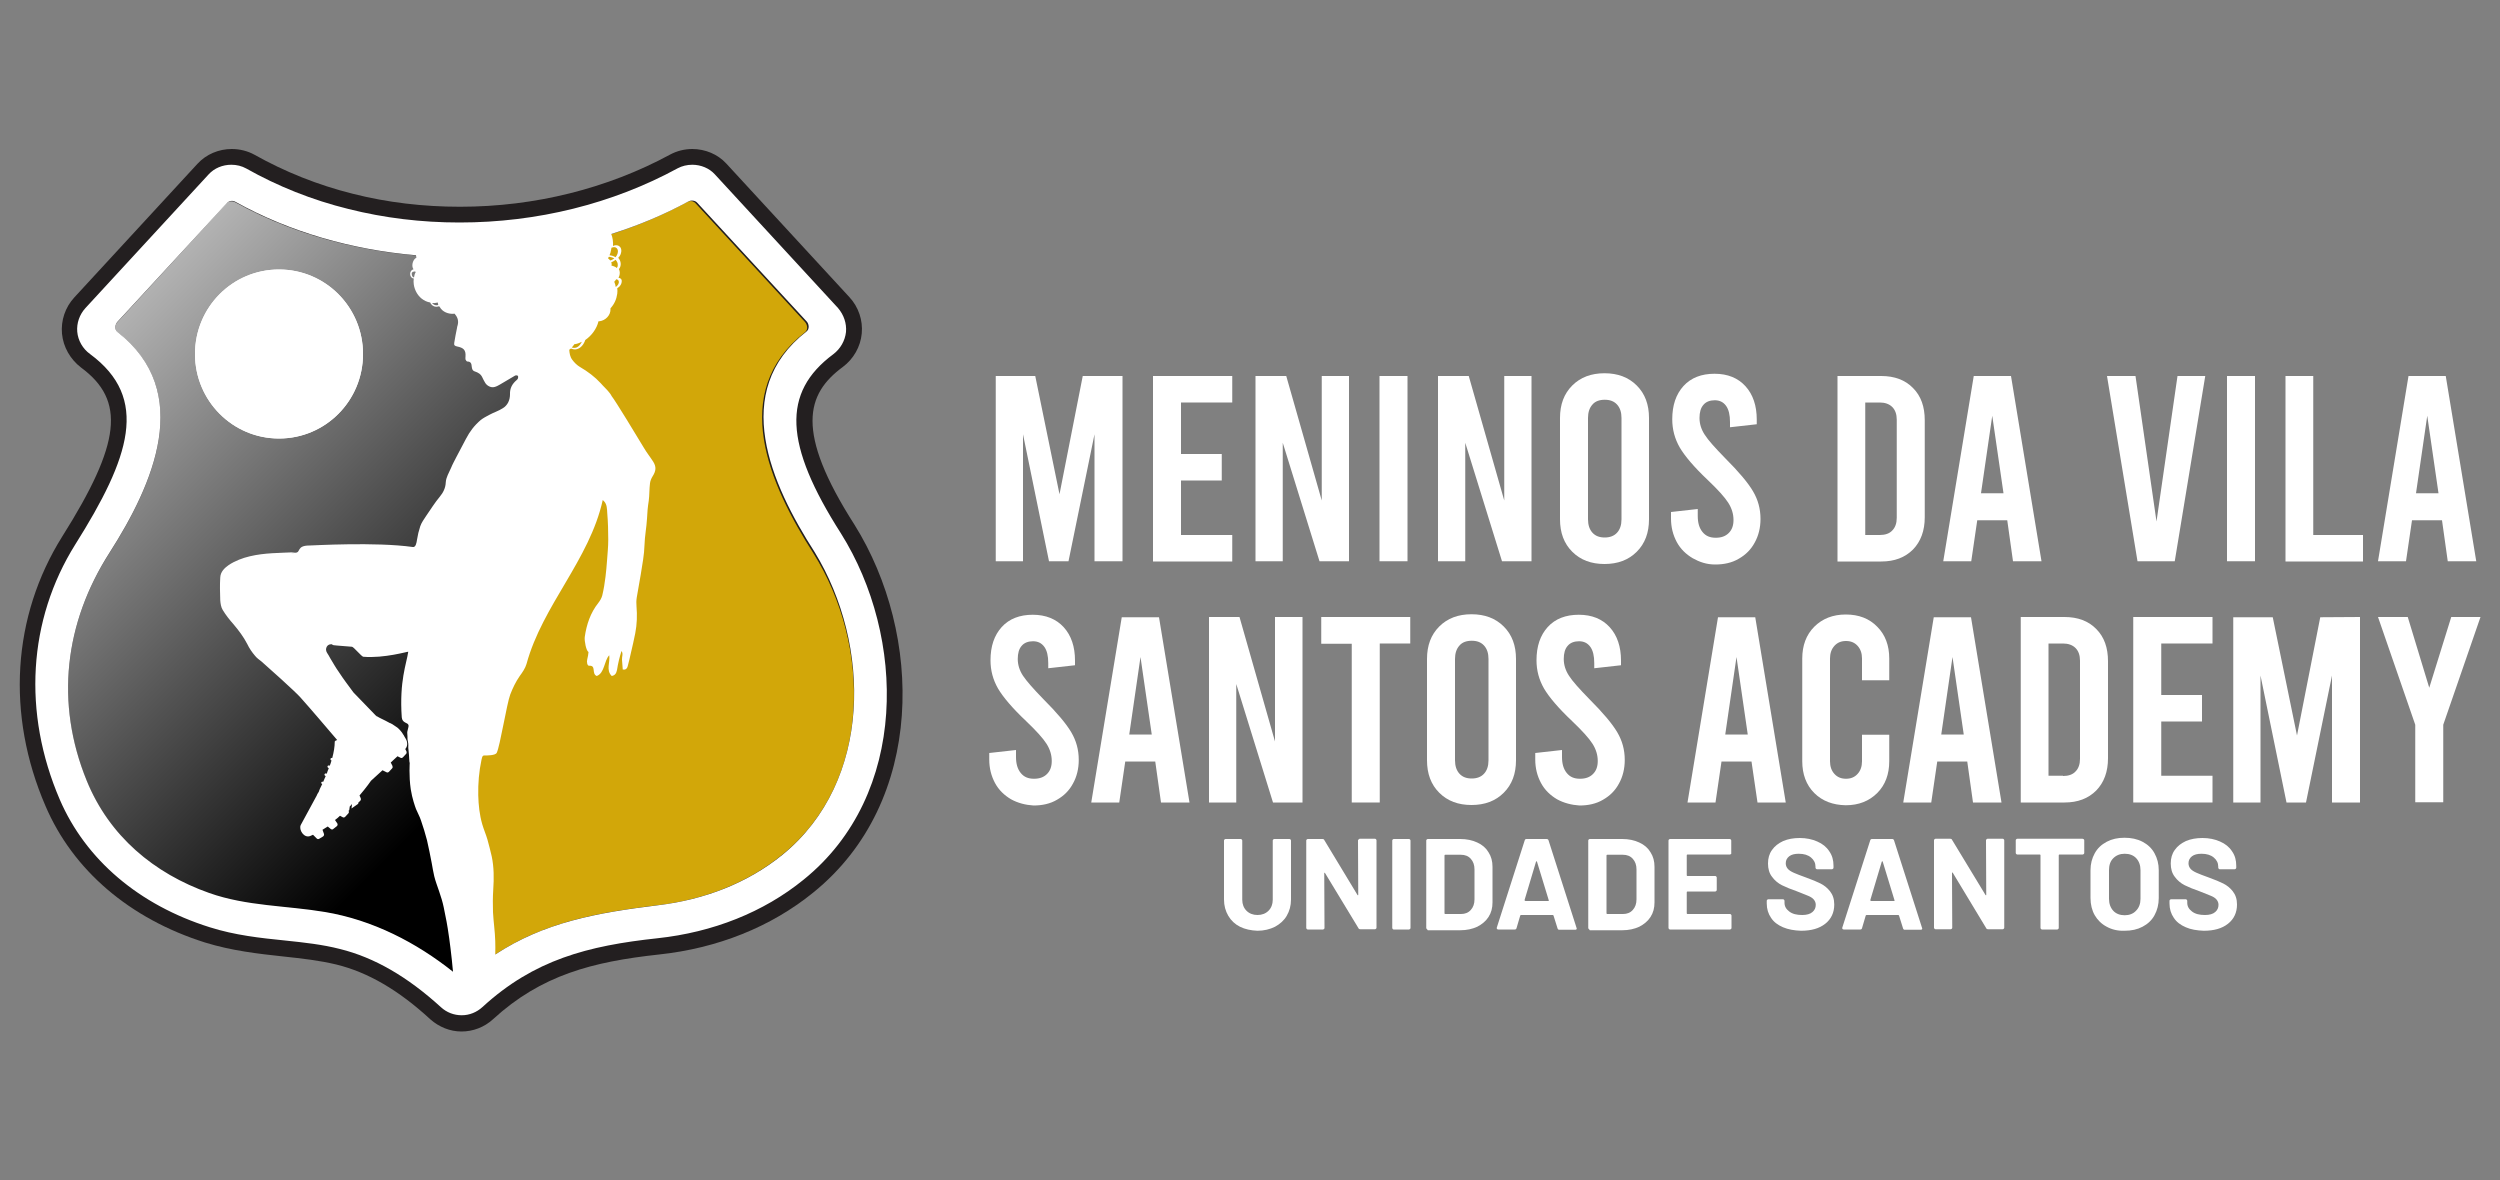 <?xml version="1.0" encoding="utf-8"?>
<!-- Generator: Adobe Illustrator 27.1.1, SVG Export Plug-In . SVG Version: 6.00 Build 0)  -->
<svg version="1.1" id="Camada_1" xmlns="http://www.w3.org/2000/svg" xmlns:xlink="http://www.w3.org/1999/xlink" x="0px" y="0px"
	 viewBox="0 0 1000 472" style="enable-background:new 0 0 1000 472;" xml:space="preserve">
<rect x="0" y="0" width="1000" height="472" fill="#808080" stroke="none"/>
<style type="text/css">
	.st0{fill:#FFFFFF;}
	.st1{fill:#231F20;}
	.st2{fill:url(#SVGID_1_);}
	.st3{fill:#D2A709;}
	.st4{enable-background:new    ;}
</style>
<g>
	<g>
		<g>
			<g>
				<g>
					<g>
						<path class="st0" d="M449,150.4v74.1h-11.2v-50.8l-10.4,50.8h-7.8l-10.4-50.8v50.8h-10.9v-74.1h15.8l9.7,47.3l9.3-47.3H449z"
							/>
						<path class="st0" d="M461.2,150.4h31.7V161h-20.5v20.6h16.3v10.6h-16.3V214h20.5v10.6h-31.7V150.4z"/>
						<path class="st0" d="M502.2,150.4h12.3l14.2,49.8v-49.8h10.9v74.1h-11.8l-14.7-47.4v47.4h-10.9L502.2,150.4L502.2,150.4z"/>
						<path class="st0" d="M551.9,150.4H563v74.1h-11.2v-74.1H551.9z"/>
						<path class="st0" d="M575.2,150.4h12.3l14.2,49.8v-49.8h10.9v74.1h-11.8l-14.7-47.4v47.4h-10.9V150.4z"/>
						<path class="st0" d="M628.9,220.7c-3.3-3.3-4.9-7.6-4.9-13v-40.5c0-5.4,1.6-9.7,4.9-13c3.3-3.3,7.6-4.9,12.9-4.9
							c5.3,0,9.6,1.6,12.9,4.9c3.3,3.3,4.9,7.6,4.9,13v40.5c0,5.4-1.6,9.7-4.9,13c-3.3,3.3-7.6,4.9-12.9,4.9
							C636.5,225.6,632.2,224,628.9,220.7z M646.8,213.1c1.2-1.3,1.8-3.1,1.8-5.4v-40.5c0-2.3-0.6-4.1-1.8-5.4
							c-1.2-1.3-2.8-1.9-4.9-1.9c-2.1,0-3.8,0.6-4.9,1.9c-1.2,1.3-1.8,3.1-1.8,5.4v40.5c0,2.3,0.6,4.1,1.8,5.4
							c1.2,1.3,2.8,1.9,4.9,1.9C643.9,215,645.6,214.4,646.8,213.1z"/>
						<path class="st0" d="M677.1,223.3c-2.7-1.6-4.9-3.7-6.4-6.5s-2.3-5.9-2.3-9.4v-2.6l10.7-1.2v2.8c0,2.7,0.6,4.8,1.9,6.4
							c1.3,1.6,3,2.3,5.3,2.3c2.2,0,3.9-0.6,5.2-1.9c1.3-1.3,1.9-3,1.9-5.2c0-2.4-0.7-4.7-2.1-6.9c-1.4-2.2-4.1-5.2-8.2-9.1
							c-5.5-5.2-9.2-9.6-11.2-13c-2-3.5-3-7.2-3-11.3c0-5.6,1.5-10,4.5-13.3s7.2-4.9,12.4-4.9c5.3,0,9.4,1.7,12.4,5
							s4.5,7.8,4.5,13.3v1.9l-10.7,1.2v-2.1c0-2.8-0.5-5-1.6-6.5s-2.6-2.2-4.5-2.2s-3.5,0.6-4.5,1.8c-1.1,1.2-1.6,3-1.6,5.3
							s0.7,4.6,2.1,6.7c1.4,2.2,4.1,5.2,8.1,9.3c5.5,5.5,9.2,9.9,11.2,13.3c2,3.4,3,7,3,11.1c0,3.5-0.8,6.7-2.3,9.4
							c-1.5,2.8-3.6,4.9-6.4,6.5c-2.7,1.6-5.9,2.3-9.4,2.3S679.8,224.8,677.1,223.3z"/>
						<path class="st0" d="M735,150.4h17.5c5.3,0,9.6,1.6,12.7,4.8c3.2,3.2,4.7,7.5,4.7,12.9v38.8c0,5.4-1.6,9.7-4.7,12.9
							c-3.2,3.2-7.4,4.8-12.7,4.8H735V150.4z M751.9,214c2.2,0,3.9-0.6,5-1.8c1.2-1.2,1.8-2.9,1.8-5.1v-39.2c0-2.2-0.6-3.9-1.8-5.1
							c-1.2-1.2-2.9-1.8-5-1.8h-5.8v53H751.9z"/>
						<path class="st0" d="M802.9,208.1h-12l-2.4,16.4h-11.2l12.2-74.1h14.9l12.2,74.1h-11.4L802.9,208.1z M801.4,197.3l-4.5-31
							l-4.5,31H801.4z"/>
						<path class="st0" d="M882.1,150.4l-12.2,74.1H855l-12.2-74.1h11.4l8.4,58.2l8.4-58.2H882.1z"/>
						<path class="st0" d="M890.8,150.4H902v74.1h-11.2V150.4z"/>
						<path class="st0" d="M914.1,150.4h11.2V214h19.9v10.6h-31v-74.2H914.1z"/>
						<path class="st0" d="M976.8,208.1h-12l-2.4,16.4h-11.2l12.2-74.1h14.9l12.2,74.1h-11.4L976.8,208.1z M975.4,197.3l-4.5-31
							l-4.5,31H975.4z"/>
						<path class="st0" d="M404.4,319.7c-2.7-1.6-4.9-3.7-6.4-6.5s-2.3-5.9-2.3-9.4v-2.6l10.7-1.2v2.8c0,2.7,0.6,4.8,1.9,6.4
							s3,2.3,5.3,2.3c2.2,0,3.9-0.6,5.2-1.9c1.3-1.3,1.9-3,1.9-5.2c0-2.4-0.7-4.7-2.1-6.9c-1.4-2.2-4.1-5.2-8.2-9.1
							c-5.5-5.2-9.2-9.6-11.2-13c-2-3.5-3-7.2-3-11.3c0-5.6,1.5-10,4.5-13.3s7.2-4.9,12.4-4.9s9.4,1.7,12.4,5s4.5,7.8,4.5,13.3v1.9
							l-10.7,1.2v-2.1c0-2.8-0.5-5-1.6-6.5s-2.6-2.2-4.5-2.2s-3.5,0.6-4.5,1.8c-1.1,1.2-1.6,3-1.6,5.3s0.7,4.6,2.1,6.7
							s4.1,5.2,8.1,9.3c5.5,5.5,9.2,9.9,11.2,13.3s3,7,3,11.1c0,3.5-0.8,6.7-2.3,9.4c-1.5,2.8-3.6,4.9-6.4,6.5
							c-2.7,1.6-5.9,2.3-9.4,2.3C410.2,322,407.1,321.2,404.4,319.7z"/>
						<path class="st0" d="M462.1,304.6h-12l-2.4,16.4h-11.2l12.2-74.1h14.9l12.2,74.1h-11.4L462.1,304.6z M460.7,293.8l-4.5-31
							l-4.5,31H460.7z"/>
						<path class="st0" d="M483.5,246.8h12.3l14.2,49.8v-49.8h11V321h-11.8l-14.7-47.4V321h-10.9v-74.2H483.5z"/>
						<path class="st0" d="M528.5,246.8h35.6v10.6h-12.2V321h-11.2v-63.5h-12.2L528.5,246.8L528.5,246.8z"/>
						<path class="st0" d="M575.7,317.1c-3.3-3.3-4.9-7.6-4.9-13v-40.5c0-5.4,1.6-9.7,4.9-13c3.3-3.3,7.6-4.9,12.9-4.9
							c5.3,0,9.6,1.6,12.9,4.9c3.3,3.3,4.9,7.6,4.9,13v40.5c0,5.4-1.6,9.7-4.9,13c-3.3,3.3-7.6,4.9-12.9,4.9S579,320.4,575.7,317.1z
							 M593.6,309.5c1.2-1.3,1.8-3.1,1.8-5.4v-40.5c0-2.3-0.6-4.1-1.8-5.4s-2.8-1.9-4.9-1.9c-2.1,0-3.8,0.6-4.9,1.9
							c-1.2,1.3-1.8,3.1-1.8,5.4v40.5c0,2.3,0.6,4.1,1.8,5.4s2.8,1.9,4.9,1.9C590.7,311.4,592.4,310.8,593.6,309.5z"/>
						<path class="st0" d="M622.8,319.7c-2.7-1.6-4.9-3.7-6.4-6.5s-2.3-5.9-2.3-9.4v-2.6l10.7-1.2v2.8c0,2.7,0.6,4.8,1.9,6.4
							c1.3,1.6,3,2.3,5.3,2.3c2.2,0,3.9-0.6,5.2-1.9s1.9-3,1.9-5.2c0-2.4-0.7-4.7-2.1-6.9c-1.4-2.2-4.1-5.2-8.2-9.1
							c-5.5-5.2-9.2-9.6-11.2-13c-2-3.5-3-7.2-3-11.3c0-5.6,1.5-10,4.5-13.3s7.2-4.9,12.4-4.9c5.3,0,9.4,1.7,12.4,5
							s4.5,7.8,4.5,13.3v1.9l-10.7,1.2v-2.1c0-2.8-0.5-5-1.6-6.5s-2.6-2.2-4.5-2.2s-3.5,0.6-4.5,1.8c-1.1,1.2-1.6,3-1.6,5.3
							s0.7,4.6,2.1,6.7c1.4,2.2,4.1,5.2,8.1,9.3c5.5,5.5,9.2,9.9,11.2,13.3s3,7,3,11.1c0,3.5-0.8,6.7-2.3,9.4
							c-1.5,2.8-3.6,4.9-6.4,6.5c-2.7,1.6-5.9,2.3-9.4,2.3C628.7,322,625.5,321.2,622.8,319.7z"/>
						<path class="st0" d="M700.6,304.6h-12l-2.4,16.4H675l12.2-74.1h14.9l12.2,74.1H703L700.6,304.6z M699.1,293.8l-4.5-31l-4.5,31
							H699.1z"/>
						<path class="st0" d="M725.7,317.2c-3.2-3.2-4.8-7.5-4.8-12.7v-41.1c0-5.2,1.6-9.5,4.8-12.7s7.4-4.9,12.6-4.9
							c5.2,0,9.4,1.6,12.6,4.9c3.2,3.2,4.8,7.5,4.8,12.7v8.7h-10.9v-8.7c0-2.1-0.6-3.8-1.8-5.1c-1.2-1.3-2.7-1.9-4.6-1.9
							c-1.9,0-3.4,0.6-4.6,1.9c-1.2,1.3-1.8,3-1.8,5.1v41.1c0,2.1,0.6,3.8,1.8,5.1c1.2,1.3,2.7,1.9,4.6,1.9c1.9,0,3.4-0.6,4.6-1.9
							c1.2-1.3,1.8-3,1.8-5.1v-10.6h10.9v10.6c0,5.2-1.6,9.5-4.8,12.7s-7.4,4.9-12.6,4.9C733.1,322,728.9,320.4,725.7,317.2z"/>
						<path class="st0" d="M786.9,304.6h-12l-2.4,16.4h-11.2l12.2-74.1h14.9l12.2,74.1h-11.4L786.9,304.6z M785.5,293.8l-4.5-31
							l-4.5,31H785.5z"/>
						<path class="st0" d="M808.3,246.8h17.5c5.3,0,9.6,1.6,12.7,4.8c3.2,3.2,4.7,7.5,4.7,12.9v38.8c0,5.4-1.6,9.7-4.7,12.9
							c-3.2,3.2-7.4,4.8-12.7,4.8h-17.5V246.8z M825.2,310.4c2.2,0,3.9-0.6,5-1.8c1.2-1.2,1.8-2.9,1.8-5.1v-39.2
							c0-2.2-0.6-3.9-1.8-5.1s-2.9-1.8-5-1.8h-5.8v52.9h5.8V310.4z"/>
						<path class="st0" d="M853.3,246.8H885v10.6h-20.5V278h16.3v10.6h-16.3v21.7H885V321h-31.7V246.8z"/>
						<path class="st0" d="M944,246.8V321h-11.2v-50.8L922.4,321h-7.8l-10.4-50.8V321h-10.9v-74.1h15.8l9.7,47.3l9.3-47.3L944,246.8
							L944,246.8z"/>
						<path class="st0" d="M992.2,246.8l-14.9,43.1v31h-11.2v-31l-14.9-43.1h11.9l8.6,28.3l8.8-28.3L992.2,246.8L992.2,246.8z"/>
					</g>
				</g>
			</g>
		</g>
		<g>
			<path class="st1" d="M341.8,209.9c-24-37.5-19.2-52.4-4.7-63.1c4.3-3.2,7.1-8.1,7.6-13.4c0.5-5.3-1.3-10.6-4.9-14.5l-49.3-53.5
				c-3.4-3.7-8.4-5.8-13.6-5.8c-3.1,0-6.2,0.8-8.8,2.2C243,75.4,213.9,82.7,184,82.7c-14.7,0-29.1-1.7-42.9-5.2
				c-14-3.5-27.2-8.8-39.3-15.6c-2.7-1.5-5.9-2.3-9.1-2.3c-5.2,0-10.2,2.1-13.7,5.9L29.7,119c-3.6,3.9-5.4,9.2-4.9,14.5
				s3.3,10.2,7.6,13.5c17.9,13.2,16,30.3-7.5,67.6c-20,31.9-22.5,71.2-6.7,107.8c11,25.7,33.7,45.1,63.8,54.6
				c10.7,3.3,21.2,4.5,31.4,5.6c7.5,0.8,14.5,1.6,21.1,3.2c12.7,3.1,25,10.3,37.6,21.9c3.5,3.1,7.9,4.9,12.5,4.9s9.1-1.7,12.6-4.9
				c19.3-17.7,39.8-23,66.4-25.9c23.4-2.5,44.7-11,61.6-24.7C370.5,320.6,369.1,253.6,341.8,209.9z"/>
			
				<linearGradient id="SVGID_1_" gradientUnits="userSpaceOnUse" x1="63.636" y1="363.705" x2="305.454" y2="121.887" gradientTransform="matrix(1 0 0 -1 0 471.969)">
				<stop  offset="0" style="stop-color:#B3B3B3"/>
				<stop  offset="0.676" style="stop-color:#000000"/>
			</linearGradient>
			<path class="st2" d="M325.2,221.2c-17.4-27.2-34.1-64.3-3.3-88.3c1.3-1,1-3,0-4.1c-14.6-15.8-29.2-31.7-43.8-47.5
				c-0.9-1-2.4-1.1-3.5-0.4c-53.4,29-127.1,29.7-180.5,0c-1.1-0.6-2.6-0.5-3.5,0.4c-14.4,15.8-29,31.6-43.6,47.5c-1,1-1.3,3.1,0,4.1
				c30.8,24,14.2,61.1-3.2,88.3c-18,28-21.8,60.1-9.1,91.2c9,22.1,27,37.1,49,44.9c15.1,5.3,30.8,5,46.3,7.6
				c19.7,3.3,37.5,12.7,52.4,25.9c1.2,1.1,2.8,1.1,4.1,0c22.9-20.3,47.4-25.1,76.7-28.6c18.2-2.2,35.5-8.6,49.8-20.2
				C349.1,312.5,348.4,257.8,325.2,221.2z"/>
			<path class="st0" d="M145.2,141.6c0,18.7-15,33.8-33.6,33.8S78,160.3,78,141.6s15-33.8,33.6-33.8S145.2,122.9,145.2,141.6z"/>
			<path class="st3" d="M325.3,221.2c-17.4-27.2-34.1-64.3-3.3-88.3c1.3-1,1-3,0-4.1c-14.6-15.8-29.2-31.7-43.8-47.5
				c-0.9-1-2.4-1.1-3.5-0.4c-17.3,9.4-36.7,15.8-56.8,19.2v87.6L176,282.4l11.1,107.8c22.7-19.8,47-24.6,76-28.1
				c18.2-2.2,35.5-8.6,49.8-20.2C349.2,312.5,348.4,257.8,325.3,221.2z"/>
			<g>
				<path class="st0" d="M111.6,175.4c18.6,0,33.6-15.1,33.6-33.8s-15-33.8-33.6-33.8S78,122.9,78,141.6S93.1,175.4,111.6,175.4z"/>
				<path class="st0" d="M336.4,213.4c-22.8-35.7-23.7-56.4-3.1-71.7c2.9-2.2,4.7-5.4,5.1-8.9c0.3-3.5-0.9-6.9-3.2-9.6l-49.3-53.5
					c-2.2-2.4-5.5-3.8-9-3.8c-2.1,0-4.1,0.5-5.8,1.4C245,81.5,214.9,89,183.8,89c-15.2,0-30.1-1.8-44.4-5.4
					c-14.6-3.6-28.3-9.1-40.9-16.2c-1.8-1-3.8-1.5-6-1.5c-3.5,0-6.8,1.4-9,3.8l-49.3,53.5c-2.4,2.6-3.6,6.1-3.3,9.5
					c0.3,3.5,2.2,6.8,5.1,8.9c24,17.7,16,41.4-5.9,76.2C11.2,248,9,285.1,23.9,319.8c10.4,24.1,31.7,42.2,60,51.1
					c10.1,3.2,20.2,4.3,30.1,5.3c7.7,0.8,15,1.6,22,3.4c13.7,3.4,26.9,11,40.4,23.3c2.3,2.1,5.2,3.2,8.3,3.2s6-1.2,8.3-3.3
					c20.6-18.9,42.1-24.5,70-27.5c22.2-2.4,42.4-10.4,58.4-23.4C363.7,317.8,362.3,254.7,336.4,213.4z M245.2,106.4
					c-0.2-0.1-0.4-0.1-0.6-0.1c0.1-0.3,0.1-0.7,0-1.1c0-0.1-0.1-0.2-0.1-0.3c0.2-0.1,0.5-0.2,0.7-0.3c0.4-0.2,0.7-0.4,1-0.7
					c0.6,0.6,1,1.4,0.9,2.3c0,0.4-0.2,0.7-0.4,1C246.3,106.8,245.8,106.6,245.2,106.4z M247.5,112.5c0.2,0.9-0.4,1.7-1.2,2.3
					c-0.1-0.7-0.3-1.4-0.6-2.1c0.3-0.3,0.6-0.7,0.8-1C247,111.8,247.4,112,247.5,112.5z M244.1,104.2
					C244,104.2,244,104.2,244.1,104.2c-0.3-0.3-0.6-0.7-0.9-0.9c0.1-0.2,0.2-0.4,0.4-0.6c0.5,0.1,1.1,0.2,1.6,0.4
					c0.2,0.1,0.4,0.2,0.5,0.3c-0.1,0.1-0.2,0.1-0.3,0.2C244.9,103.9,244.5,104.1,244.1,104.2z M243.8,102.1c0.3-0.6,0.5-1.3,0.6-2
					c0.1-0.3,0.1-0.7,0.2-1c0.1,0,0.2-0.1,0.3-0.1c0.6-0.2,1.4-0.2,1.8,0.3c0.7,0.7,0.5,1.9,0.1,2.7c-0.1,0.3-0.4,0.6-0.6,0.9
					C245.5,102.4,244.6,102.2,243.8,102.1z M232.7,136.7c-0.1,0.3-0.3,0.7-0.5,0.9c-0.4,0.6-0.9,1.1-1.6,1.4c-0.6,0.2-1.3,0.2-1.9,0
					c0.3-0.3,0.6-0.7,0.9-1.1c0-0.1,0.1-0.1,0.1-0.2C230.7,137.6,231.8,137.2,232.7,136.7z M175.3,122c-0.2,0-0.3,0.1-0.5,0.1
					c-0.8,0.1-1.5-0.3-2-0.9c0.8,0.1,1.5,0,2.3-0.2C175.2,121.3,175.2,121.7,175.3,122z M130,364.8c-15.5-2.6-31.3-2.3-46.3-7.6
					c-22.1-7.8-40-22.8-49-44.9c-12.7-31.1-8.9-63.1,9.1-91.2c17.4-27.2,34-64.3,3.2-88.3c-1.3-1-1-3,0-4.1
					C61.6,112.9,76.2,97,90.8,81.2c0.9-1,2.4-1.1,3.5-0.4c21.6,12,46.5,19.1,72.1,21.3c0,0.3,0.1,0.6,0.2,0.9
					c-0.3,0.2-0.6,0.5-0.9,0.8c-0.6,0.8-0.9,2-0.7,3c0.1,0.3,0.2,0.6,0.4,0.9c-0.3,0.1-0.7,0.3-0.9,0.6c-0.9,1-0.4,3,1,3.1
					c-0.1,0.8-0.1,1.5,0,2.3c0.3,2.2,1.4,4.3,3.1,5.7c1,0.8,2.2,1.4,3.5,1.6c0.1,0.3,0.2,0.5,0.4,0.7c0.8,1,2,1.2,3.2,0.8
					c0,0.1,0.1,0.2,0.2,0.3c1.1,2,3.5,2.9,5.7,2.7c0.1,0,0.2,0,0.3,0c0,0.1,0.1,0.1,0.1,0.2c1.2,1.4,1.5,2.9,1,4.6
					c-0.1,0.3-0.2,0.6-0.2,0.9c-0.4,2-0.8,3.9-1.1,5.9c-0.2,1,0.2,1.3,1.2,1.5c2.4,0.5,3.5,1.3,3.3,4c0,0.4-0.1,0.8,0,1.2
					c0.1,0.3,0.5,0.8,0.7,0.8c1.5,0,1.7,0.9,1.8,2.1c0.1,0.9,0.3,1.6,1.3,1.9c1.2,0.4,2.3,1,2.9,2.3c0.3,0.7,0.7,1.4,1.1,2.1
					c0.7,1.3,2.4,2.2,3.8,1.8c0.8-0.2,1.5-0.6,2.2-1c2.1-1.2,4.1-2.4,6.1-3.6c0.2-0.1,0.8-0.1,1,0.1c0.2,0.2,0.2,0.7,0.1,1
					c-0.1,0.3-0.3,0.5-0.5,0.7c-1.8,1.5-2.8,3.3-2.7,5.7c0,2.3-0.9,4.4-2.9,5.6c-1.7,1.1-3.7,1.7-5.5,2.7c-1.1,0.6-2.3,1.2-3.3,2
					c-2.5,2.1-4.4,4.6-5.9,7.5c-1.3,2.5-2.6,4.9-3.9,7.4c-0.7,1.4-1.5,2.8-2.1,4.3c-0.8,1.9-2,3.7-2.1,5.8c-0.1,2.2-1,4-2.4,5.7
					c-2,2.4-3.6,5-5.4,7.6c-0.9,1.4-1.9,2.7-2.4,4.2c-0.8,2.6-0.8,2.7-1.3,5.4c-0.2,1.3-0.5,3.1-1.7,2.9
					c-14.9-2.1-40.2-0.6-41.3-0.6c-5.4,0-3.3,2.9-5.8,3c-4.7,0.2,4.5-0.6-0.2-0.3c-6,0.3-11.9,0.2-17.8,1.6c-3,0.7-5.9,1.8-8.5,3.5
					c-1.7,1.2-3.3,2.7-3.4,5c-0.2,3-0.1,6,0,9.1c0.1,1.3,0.3,2.8,1,3.9c1.2,2,2.7,3.9,4.3,5.7c2.1,2.5,4,5,5.5,7.9
					c0.8,1.7,1.9,3.3,3.1,4.7c0.7,0.9,1.7,1.6,2.6,2.3c2.2,1.9,13.7,12.2,15.6,14.4c4.9,5.5,9.7,11.2,14.5,16.8
					c0.1,0.1,0.1,0.2,0.2,0.2c-0.4,0.1-0.8,0.3-1,0.6c0,2.1-0.4,4.3-1,6.6c-0.6-0.2-1.1,0.6-0.3,1c-0.2,0.7-0.4,1.4-0.7,2.1
					c-0.1,0-0.1-0.1-0.2-0.1c-0.6-0.2-1.1,0.6-0.3,1c0,0,0.1,0,0.1,0.1c-0.3,0.7-0.6,1.5-0.8,2.2c-0.1,0-0.1-0.1-0.2-0.1
					c-0.6-0.2-1.1,0.6-0.3,1h0.1c-0.4,0.8-0.7,1.6-1,2.3c0,0,0,0-0.1,0c-0.6-0.2-1.1,0.6-0.3,0.9c-0.7,1.4-1.2,2.4-1.3,2.9l0,0
					c-0.1,0.2-0.2,0.5-0.4,0.7c-0.2,0.3-0.4,0.7-0.5,1c-3.2,5.9-5.7,10.5-6.4,11.8l0,0c-0.9,1.9,1.3,5.4,3.8,4.4
					c0.4-0.2,0.7-0.3,1.1-0.5l1.5,1.5c0.3,0.3,0.7,0.3,1,0.1l1.5-0.9c0.3-0.2,0.5-0.6,0.4-1l-0.6-1.7c0.7-0.4,1.4-0.9,2.1-1.3l1.2,1
					c0.3,0.2,0.7,0.3,1,0l1.4-1.1c0.3-0.2,0.4-0.7,0.3-1l-1-1.5c0.7-0.5,1.4-1.1,2-1.7l1.1,0.6c0.3,0.2,0.7,0.1,1-0.2l1.2-1.3
					c0.3-0.3,0.3-0.6,0.2-1l-0.1-0.1l0.3-0.2l0.2-1.5c0.3-0.3,0.6-0.6,0.9-1l-0.2,1.8l2.7-1.9v-0.4l0.8-0.8c0.3-0.3,0.3-0.6,0.2-1
					l-0.5-1.1c2.9-3.4,4.6-5.9,4.6-5.9l4.6-4.2l1.6,0.8c0.3,0.2,0.7,0.1,1-0.2l1.2-1.3c0.3-0.3,0.3-0.6,0.2-1l-0.7-1.4l2.7-2.5
					l1.2,0.6c0.3,0.2,0.7,0.1,1-0.2l1.2-1.3c0.3-0.3,0.3-0.6,0.2-1l-0.5-1l0,0c0.9-0.9,1-2.5,0.4-3.7c-0.1-0.2-0.2-0.5-0.4-0.7
					c0-0.1-0.1-0.1-0.1-0.2c-0.1-0.2-0.2-0.4-0.3-0.5c0-0.1-0.1-0.1-0.1-0.2c-0.1-0.2-0.2-0.4-0.4-0.6c0-0.1-0.1-0.1-0.1-0.2
					c-0.1-0.2-0.3-0.4-0.4-0.6l0,0c-0.7-0.9-1.5-1.8-2.4-2.3c-1.4-1-1.5-1-2.3-1.4c0.1,0.1,0.1,0.1,0.2,0.1c-0.1,0-0.2-0.1-0.3-0.1
					c-1.1-0.6-2.4-1.3-3.5-1.8l0,0c-0.5-0.2-0.9-0.5-1.3-0.7c-0.2-0.1-0.3-0.2-0.4-0.2c-0.1,0-0.1,0-0.2-0.1v-0.1
					c-0.1,0-0.2-0.1-0.2-0.1l-8.9-9.2c-1.9-2.6-4-5.3-5.8-8.1c-1.3-1.8-2.4-3.8-3.5-5.6c-0.4-0.7-0.8-1.5-1.3-2.2
					c-0.5-0.8-0.5-1.7-0.1-2.4c0.3-0.6,1-1,1.7-1h0.4l0.3,0.3c0.1,0.1,2.5,0.3,7.7,0.7c0.7,0.1,3.8,3.9,4.5,4c8.5,0.7,18-2.2,18-2
					c-0.7,4.8-3.6,11.7-2.6,26.2c0.2,2.5,2.5,2,2.7,3.2c0.2,0.5-0.6,2.4-0.5,3.1c0.1,1,0.1,1.8,0.1,2.5c0.1,0.4,0.2,1,0.3,1.7
					c0.1,1.1-0.1,1.3,0.1,2.6c0.1,1.3,0.3,2.6,0.3,3.8c0,0.4,0.1,0.8,0.1,1.2c0.1,0,0.1,0,0.1,0s-0.4,5.3,0.4,10.7
					c0.6,3.8,1.7,6.8,2.1,7.9c0.6,1.5,1.5,3,2,4.6c0.9,2.6,1.7,5.2,2.4,7.9c0.7,3,1.3,6.1,1.9,9.2c0.3,1.7,0.6,3.5,1,5.2
					c0.2,1,0.6,2,0.9,3c0.7,2.1,1.5,4.2,2.1,6.3c0.6,2,1,4.1,1.4,6.2c0.4,1.8,0.7,3.6,1,5.4c0.4,2.6,0.8,5.3,1.1,7.9
					c0.4,3.1,0.7,6.2,1,9.4C166.5,377,149.1,368,130,364.8z M166.3,108.8c-0.4,0.7-0.6,1.4-0.7,2.2c-0.4-0.1-0.7-0.4-0.8-0.8
					c-0.1-0.3-0.1-0.6-0.1-0.9c0-0.1,0-0.2,0.1-0.2l0.1-0.1c0,0,0,0,0-0.1l0,0l0.1-0.1l0,0l0,0c0.1,0,0.1-0.1,0.2-0.1c0,0,0,0,0.1,0
					c0,0,0,0,0.1,0l0,0c0.2-0.1,0.3-0.1,0.5-0.1C165.9,108.5,166.1,108.6,166.3,108.8z M313,341.9c-14.3,11.6-31.6,18-49.8,20.2
					c-24.4,3-45.5,6.8-65.1,19.7c0-1.8,0.1-3.5,0-5.3c-0.1-3.9-0.7-7.7-0.9-11.6c-0.1-3-0.1-6,0.1-9.1c0.3-4.4,0.3-8.9-0.6-13.2
					c-0.5-2.2-1.1-4.5-1.7-6.7c-0.6-2.1-1.5-4.1-2.1-6.2c-1.1-3.8-1.5-7.7-1.6-11.6c-0.1-4.8,0.3-9.5,1.3-14.2
					c0.3-1.4,0.5-1.7,1-1.7c1.3,0,4.6,0,5.1-1.1c1.3-2.6,4-19.6,5.4-23.3c1-2.6,2.2-5.1,3.8-7.4c1.1-1.5,2.2-3.1,2.7-4.8
					c6.4-23.5,25.2-41.6,30.5-65.6c0.2,0.2,0.4,0.4,0.6,0.6c1.1,1.2,1.1,3,1.2,4.6c0.3,3.6,0.4,7.2,0.4,10.7c0,2.8-0.3,5.7-0.5,8.5
					c-0.2,2.1-0.3,4.2-0.6,6.3c-0.3,2.5-0.7,5-1.3,7.5c-0.3,1.1-0.9,2.1-1.6,3c-3.1,3.9-4.7,8.6-5.4,13.6c-0.2,1.6,0.6,5.6,1.5,6
					c-0.1,0.9-0.2,1.9-0.5,2.9c-0.3,1.1,0,2.7,0.8,2.6c2.9-0.2,0.8,3.2,3,4.1c3.2-1.2,2.9-6.1,5-8.3c0.4,2.8-1.4,6,1,8.3
					c1.4-0.3,1.8-1.1,2.1-2.4c0.4-2.6,1-5.1,1.8-7.6c0.8,1.1,0.1,2.3,0.2,3.5c0.1,1.2,0.2,2.5,0.3,3.9c1,0.2,1.7-0.2,2-1.4
					c0.5-1.8,0.9-3.6,1.3-5.4c0.6-2.6,1.2-5.1,1.7-7.7c0.7-3.6,0.8-7.2,0.5-10.8c-0.1-1.1-0.1-2.3,0.1-3.5c0.5-3.1,1.1-6.2,1.6-9.2
					c0.6-3.9,1.4-7.9,1.5-11.8c0.1-3.6,0.8-7,1-10.5c0.1-2.4,0.3-4.8,0.7-7.2c0.3-2.3,0.2-4.7,0.5-7c0.1-0.9,0.5-1.9,1-2.7
					c1.4-2.2,1.6-3.8,0.3-5.9c-1.2-1.9-2.6-3.6-3.7-5.5c-2.7-4.5-11.5-19-12.9-20.7l0,0c-0.3-0.5-0.6-1.1-1-1.5
					c-1-1.3-2.3-2.4-3.4-3.7c-2.4-2.6-5.2-4.7-8.3-6.5c-1.2-0.7-2.3-1.8-3.1-2.9c-0.9-1.2-1.1-2.6-1.2-4c0.2-0.1,0.4-0.3,0.7-0.5
					c0.7,0.3,1.5,0.5,2.2,0.3c1.8-0.4,3-2.1,3.5-3.7c2.5-1.7,4.6-4.5,5.3-7.5c0.1,0,0.3,0,0.4,0c2.4-0.3,4.5-2.4,4.4-4.9
					c0-0.1,0-0.2,0-0.3c1.5-1.6,2.4-3.6,2.7-5.8c0.1-0.7,0.1-1.5,0-2.2c0.4-0.3,0.9-0.6,1.2-1.1c0.4-0.5,0.6-1.2,0.6-1.8
					c0-0.6-0.3-1-0.9-1.2c-0.1,0-0.3-0.1-0.4-0.1c0.1-0.2,0.2-0.4,0.3-0.7c0.3-0.9,0.3-1.8-0.1-2.7v-0.1c0.8-1,0.9-2.4,0.3-3.6
					c-0.2-0.3-0.4-0.6-0.6-0.9c0.2-0.2,0.4-0.5,0.6-0.7c0.6-0.9,0.9-2.4,0.3-3.4c-0.5-0.7-1.2-1-2.1-0.9c-0.3,0.1-0.6,0.1-0.9,0.3
					c0.1-1.6-0.1-3.3-0.7-4.8c10.8-3.4,21.1-7.7,30.8-13c1.1-0.6,2.6-0.5,3.5,0.4c14.6,15.8,29.2,31.7,43.8,47.5c1,1,1.3,3.1,0,4.1
					c-30.8,24-14.2,61.1,3.3,88.3C348.4,257.8,349.1,312.5,313,341.9z"/>
			</g>
		</g>
	</g>
	<g class="st4">
		<path class="st0" d="M496,370.7c-2-1-3.6-2.5-4.7-4.4c-1.1-1.9-1.7-4-1.7-6.5v-23.6c0-0.2,0.1-0.3,0.2-0.4
			c0.1-0.1,0.3-0.2,0.4-0.2h6.1c0.2,0,0.3,0.1,0.4,0.2c0.1,0.1,0.2,0.3,0.2,0.4v23.7c0,1.8,0.6,3.3,1.7,4.4c1.1,1.1,2.6,1.7,4.4,1.7
			c1.8,0,3.3-0.6,4.4-1.7c1.1-1.1,1.7-2.6,1.7-4.4v-23.7c0-0.2,0.1-0.3,0.2-0.4c0.1-0.1,0.3-0.2,0.4-0.2h6.1c0.2,0,0.3,0.1,0.4,0.2
			c0.1,0.1,0.2,0.3,0.2,0.4v23.6c0,2.5-0.6,4.6-1.7,6.5c-1.1,1.9-2.7,3.3-4.7,4.4c-2,1-4.4,1.6-7,1.6
			C500.4,372.2,498,371.7,496,370.7z"/>
		<path class="st0" d="M543.5,335.7c0.1-0.1,0.3-0.2,0.4-0.2h6.1c0.2,0,0.3,0.1,0.4,0.2c0.1,0.1,0.2,0.3,0.2,0.4v35
			c0,0.2-0.1,0.3-0.2,0.4c-0.1,0.1-0.3,0.2-0.4,0.2h-5.9c-0.3,0-0.6-0.1-0.7-0.4L530,349.2c-0.1-0.1-0.1-0.1-0.2-0.1
			c-0.1,0-0.1,0.1-0.1,0.2l0.1,21.9c0,0.2-0.1,0.3-0.2,0.4c-0.1,0.1-0.3,0.2-0.4,0.2h-6.1c-0.2,0-0.3-0.1-0.4-0.2
			c-0.1-0.1-0.2-0.3-0.2-0.4v-35c0-0.2,0.1-0.3,0.2-0.4c0.1-0.1,0.3-0.2,0.4-0.2h5.9c0.3,0,0.6,0.1,0.7,0.4L543,358
			c0.1,0.1,0.1,0.1,0.2,0.1s0.1-0.1,0.1-0.2l-0.1-21.8C543.3,336,543.4,335.9,543.5,335.7z"/>
		<path class="st0" d="M557.1,371.6c-0.1-0.1-0.2-0.3-0.2-0.4v-35c0-0.2,0.1-0.3,0.2-0.4c0.1-0.1,0.3-0.2,0.4-0.2h6.1
			c0.2,0,0.3,0.1,0.4,0.2c0.1,0.1,0.2,0.3,0.2,0.4v35c0,0.2-0.1,0.3-0.2,0.4c-0.1,0.1-0.3,0.2-0.4,0.2h-6.1
			C557.4,371.8,557.2,371.8,557.1,371.6z"/>
		<path class="st0" d="M570.7,371.6c-0.1-0.1-0.2-0.3-0.2-0.4v-35c0-0.2,0.1-0.3,0.2-0.4c0.1-0.1,0.3-0.2,0.4-0.2h13
			c2.6,0,4.9,0.5,6.8,1.4c2,0.9,3.5,2.2,4.5,3.9c1.1,1.7,1.6,3.6,1.6,5.8v14.3c0,2.2-0.5,4.1-1.6,5.8c-1.1,1.7-2.6,2.9-4.5,3.9
			c-2,0.9-4.2,1.4-6.8,1.4h-13C571,371.8,570.8,371.8,570.7,371.6z M578.1,365.6h6.3c1.6,0,2.9-0.5,3.9-1.6s1.5-2.5,1.5-4.3v-11.9
			c0-1.8-0.5-3.2-1.5-4.3s-2.3-1.6-4-1.6h-6.2c-0.2,0-0.3,0.1-0.3,0.3v23.2C577.9,365.5,577.9,365.6,578.1,365.6z"/>
		<path class="st0" d="M623,371.3l-1.6-5.1c-0.1-0.1-0.2-0.2-0.3-0.2h-12.7c-0.1,0-0.2,0.1-0.3,0.2l-1.5,5.1
			c-0.1,0.3-0.3,0.5-0.7,0.5h-6.6c-0.2,0-0.4-0.1-0.5-0.2c-0.1-0.1-0.1-0.3-0.1-0.5l11.2-35c0.1-0.3,0.3-0.5,0.7-0.5h8.1
			c0.3,0,0.6,0.2,0.7,0.5l11.2,35c0,0.1,0.1,0.2,0.1,0.3c0,0.3-0.2,0.5-0.6,0.5h-6.6C623.3,371.8,623.1,371.7,623,371.3z
			 M610.2,360.4h9.1c0.2,0,0.3-0.1,0.2-0.3l-4.7-15.4c0-0.1-0.1-0.2-0.2-0.2c-0.1,0-0.1,0.1-0.2,0.2l-4.6,15.4
			C610,360.3,610.1,360.4,610.2,360.4z"/>
		<path class="st0" d="M635.5,371.6c-0.1-0.1-0.2-0.3-0.2-0.4v-35c0-0.2,0.1-0.3,0.2-0.4c0.1-0.1,0.3-0.2,0.4-0.2h13
			c2.6,0,4.9,0.5,6.8,1.4c2,0.9,3.5,2.2,4.5,3.9c1.1,1.7,1.6,3.6,1.6,5.8v14.3c0,2.2-0.5,4.1-1.6,5.8c-1.1,1.7-2.6,2.9-4.5,3.9
			c-2,0.9-4.2,1.4-6.8,1.4h-13C635.8,371.8,635.7,371.8,635.5,371.6z M642.9,365.6h6.3c1.6,0,2.9-0.5,3.9-1.6s1.5-2.5,1.5-4.3v-11.9
			c0-1.8-0.5-3.2-1.5-4.3s-2.3-1.6-4-1.6h-6.2c-0.2,0-0.3,0.1-0.3,0.3v23.2C642.7,365.5,642.8,365.6,642.9,365.6z"/>
		<path class="st0" d="M692.4,341.6c-0.1,0.1-0.3,0.2-0.4,0.2h-17c-0.2,0-0.3,0.1-0.3,0.3v8c0,0.2,0.1,0.3,0.3,0.3h11.1
			c0.2,0,0.3,0.1,0.4,0.2c0.1,0.1,0.2,0.3,0.2,0.4v5c0,0.2-0.1,0.3-0.2,0.4s-0.3,0.2-0.4,0.2h-11.1c-0.2,0-0.3,0.1-0.3,0.3v8.4
			c0,0.2,0.1,0.3,0.3,0.3h17c0.2,0,0.3,0.1,0.4,0.2c0.1,0.1,0.2,0.3,0.2,0.4v5c0,0.2-0.1,0.3-0.2,0.4c-0.1,0.1-0.3,0.2-0.4,0.2H668
			c-0.2,0-0.3-0.1-0.4-0.2c-0.1-0.1-0.2-0.3-0.2-0.4v-35c0-0.2,0.1-0.3,0.2-0.4c0.1-0.1,0.3-0.2,0.4-0.2h23.9c0.2,0,0.3,0.1,0.4,0.2
			c0.1,0.1,0.2,0.3,0.2,0.4v5C692.6,341.4,692.5,341.5,692.4,341.6z"/>
		<path class="st0" d="M713.2,370.9c-2.1-0.9-3.7-2.1-4.8-3.8c-1.1-1.6-1.7-3.5-1.7-5.7v-1.1c0-0.2,0.1-0.3,0.2-0.4s0.3-0.2,0.4-0.2
			h5.9c0.2,0,0.3,0.1,0.4,0.2c0.1,0.1,0.2,0.3,0.2,0.4v0.8c0,1.4,0.6,2.5,1.9,3.5c1.3,1,3,1.4,5.2,1.4c1.8,0,3.2-0.4,4.1-1.2
			c0.9-0.8,1.3-1.7,1.3-2.9c0-0.8-0.3-1.5-0.8-2.1s-1.3-1.1-2.3-1.5s-2.5-1-4.5-1.8c-2.3-0.8-4.3-1.6-5.9-2.4c-1.6-0.8-3-2-4-3.4
			c-1.1-1.4-1.6-3.2-1.6-5.3c0-2.1,0.5-3.9,1.6-5.4c1.1-1.6,2.6-2.7,4.5-3.6c1.9-0.8,4.1-1.2,6.6-1.2c2.6,0,5,0.5,7,1.4
			c2.1,0.9,3.7,2.2,4.8,3.9c1.2,1.7,1.7,3.6,1.7,5.8v0.8c0,0.2-0.1,0.3-0.2,0.4c-0.1,0.1-0.3,0.2-0.4,0.2h-6c-0.2,0-0.3-0.1-0.4-0.2
			c-0.1-0.1-0.2-0.3-0.2-0.4v-0.4c0-1.5-0.6-2.7-1.8-3.7c-1.2-1-2.8-1.5-4.9-1.5c-1.6,0-2.9,0.3-3.8,1c-0.9,0.7-1.4,1.6-1.4,2.8
			c0,0.9,0.3,1.6,0.8,2.2c0.5,0.6,1.3,1.1,2.4,1.6s2.7,1.1,4.9,1.9c2.5,0.9,4.4,1.7,5.8,2.4c1.4,0.7,2.7,1.7,3.8,3.1
			c1.1,1.4,1.7,3.1,1.7,5.3c0,3.2-1.2,5.8-3.6,7.7c-2.4,1.9-5.6,2.8-9.7,2.8C717.7,372.2,715.3,371.8,713.2,370.9z"/>
		<path class="st0" d="M761.2,371.3l-1.6-5.1c-0.1-0.1-0.2-0.2-0.3-0.2h-12.7c-0.1,0-0.2,0.1-0.3,0.2l-1.5,5.1
			c-0.1,0.3-0.3,0.5-0.7,0.5h-6.6c-0.2,0-0.4-0.1-0.5-0.2c-0.1-0.1-0.1-0.3-0.1-0.5l11.2-35c0.1-0.3,0.3-0.5,0.7-0.5h8.1
			c0.3,0,0.6,0.2,0.7,0.5l11.2,35c0,0.1,0.1,0.2,0.1,0.3c0,0.3-0.2,0.5-0.6,0.5h-6.6C761.5,371.8,761.3,371.7,761.2,371.3z
			 M748.5,360.4h9.1c0.2,0,0.3-0.1,0.2-0.3l-4.7-15.4c0-0.1-0.1-0.2-0.2-0.2c-0.1,0-0.1,0.1-0.2,0.2l-4.6,15.4
			C748.2,360.3,748.3,360.4,748.5,360.4z"/>
		<path class="st0" d="M794.6,335.7c0.1-0.1,0.3-0.2,0.4-0.2h6.1c0.2,0,0.3,0.1,0.4,0.2c0.1,0.1,0.2,0.3,0.2,0.4v35
			c0,0.2-0.1,0.3-0.2,0.4c-0.1,0.1-0.3,0.2-0.4,0.2h-5.9c-0.3,0-0.6-0.1-0.7-0.4l-13.4-22.2c-0.1-0.1-0.1-0.1-0.2-0.1
			s-0.1,0.1-0.1,0.2l0.1,21.9c0,0.2-0.1,0.3-0.2,0.4c-0.1,0.1-0.3,0.2-0.4,0.2h-6.1c-0.2,0-0.3-0.1-0.4-0.2
			c-0.1-0.1-0.2-0.3-0.2-0.4v-35c0-0.2,0.1-0.3,0.2-0.4c0.1-0.1,0.3-0.2,0.4-0.2h5.9c0.3,0,0.6,0.1,0.7,0.4l13.4,22.1
			c0.1,0.1,0.1,0.1,0.2,0.1c0.1,0,0.1-0.1,0.1-0.2l-0.1-21.8C794.4,336,794.5,335.9,794.6,335.7z"/>
		<path class="st0" d="M833.5,335.7c0.1,0.1,0.2,0.3,0.2,0.4v5.1c0,0.2-0.1,0.3-0.2,0.4s-0.3,0.2-0.4,0.2h-9.3
			c-0.2,0-0.3,0.1-0.3,0.3v29.1c0,0.2-0.1,0.3-0.2,0.4c-0.1,0.1-0.3,0.2-0.4,0.2h-6.1c-0.2,0-0.3-0.1-0.4-0.2
			c-0.1-0.1-0.2-0.3-0.2-0.4v-29.1c0-0.2-0.1-0.3-0.3-0.3h-9c-0.2,0-0.3-0.1-0.4-0.2s-0.2-0.3-0.2-0.4v-5.1c0-0.2,0.1-0.3,0.2-0.4
			c0.1-0.1,0.3-0.2,0.4-0.2h26.1C833.3,335.6,833.4,335.6,833.5,335.7z"/>
		<path class="st0" d="M842.7,370.7c-2.1-1.1-3.7-2.7-4.8-4.6s-1.7-4.3-1.7-6.9v-11.1c0-2.6,0.6-4.8,1.7-6.8s2.7-3.5,4.8-4.6
			s4.4-1.6,7.1-1.6c2.7,0,5.1,0.5,7.2,1.6c2.1,1.1,3.7,2.6,4.8,4.6c1.1,2,1.7,4.2,1.7,6.8v11.1c0,2.6-0.6,4.9-1.7,6.9
			c-1.1,2-2.7,3.5-4.8,4.6c-2.1,1.1-4.4,1.6-7.2,1.6C847.1,372.4,844.7,371.8,842.7,370.7z M854.4,364.3c1.2-1.2,1.8-2.8,1.8-4.8
			v-11.4c0-2-0.6-3.6-1.7-4.8s-2.7-1.8-4.6-1.8c-1.9,0-3.4,0.6-4.6,1.8s-1.7,2.8-1.7,4.8v11.4c0,2,0.6,3.6,1.7,4.8s2.7,1.8,4.6,1.8
			C851.7,366.1,853.3,365.5,854.4,364.3z"/>
		<path class="st0" d="M874.3,370.9c-2.1-0.9-3.7-2.1-4.8-3.8c-1.1-1.6-1.7-3.5-1.7-5.7v-1.1c0-0.2,0.1-0.3,0.2-0.4s0.3-0.2,0.4-0.2
			h5.9c0.2,0,0.3,0.1,0.4,0.2c0.1,0.1,0.2,0.3,0.2,0.4v0.8c0,1.4,0.6,2.5,1.9,3.5c1.3,1,3,1.4,5.2,1.4c1.8,0,3.2-0.4,4.1-1.2
			c0.9-0.8,1.3-1.7,1.3-2.9c0-0.8-0.3-1.5-0.8-2.1s-1.3-1.1-2.3-1.5s-2.5-1-4.5-1.8c-2.3-0.8-4.3-1.6-5.9-2.4c-1.6-0.8-3-2-4-3.4
			c-1.1-1.4-1.6-3.2-1.6-5.3c0-2.1,0.5-3.9,1.6-5.4c1.1-1.6,2.6-2.7,4.5-3.6c1.9-0.8,4.1-1.2,6.6-1.2c2.6,0,5,0.5,7,1.4
			c2.1,0.9,3.7,2.2,4.8,3.9c1.2,1.7,1.7,3.6,1.7,5.8v0.8c0,0.2-0.1,0.3-0.2,0.4c-0.1,0.1-0.3,0.2-0.4,0.2h-6c-0.2,0-0.3-0.1-0.4-0.2
			c-0.1-0.1-0.2-0.3-0.2-0.4v-0.4c0-1.5-0.6-2.7-1.8-3.7c-1.2-1-2.8-1.5-4.9-1.5c-1.6,0-2.9,0.3-3.8,1c-0.9,0.7-1.4,1.6-1.4,2.8
			c0,0.9,0.3,1.6,0.8,2.2c0.5,0.6,1.3,1.1,2.4,1.6s2.7,1.1,4.9,1.9c2.5,0.9,4.4,1.7,5.8,2.4c1.4,0.7,2.7,1.7,3.8,3.1
			c1.1,1.4,1.7,3.1,1.7,5.3c0,3.2-1.2,5.8-3.6,7.7c-2.4,1.9-5.6,2.8-9.7,2.8C878.8,372.2,876.3,371.8,874.3,370.9z"/>
	</g>
</g>
</svg>
